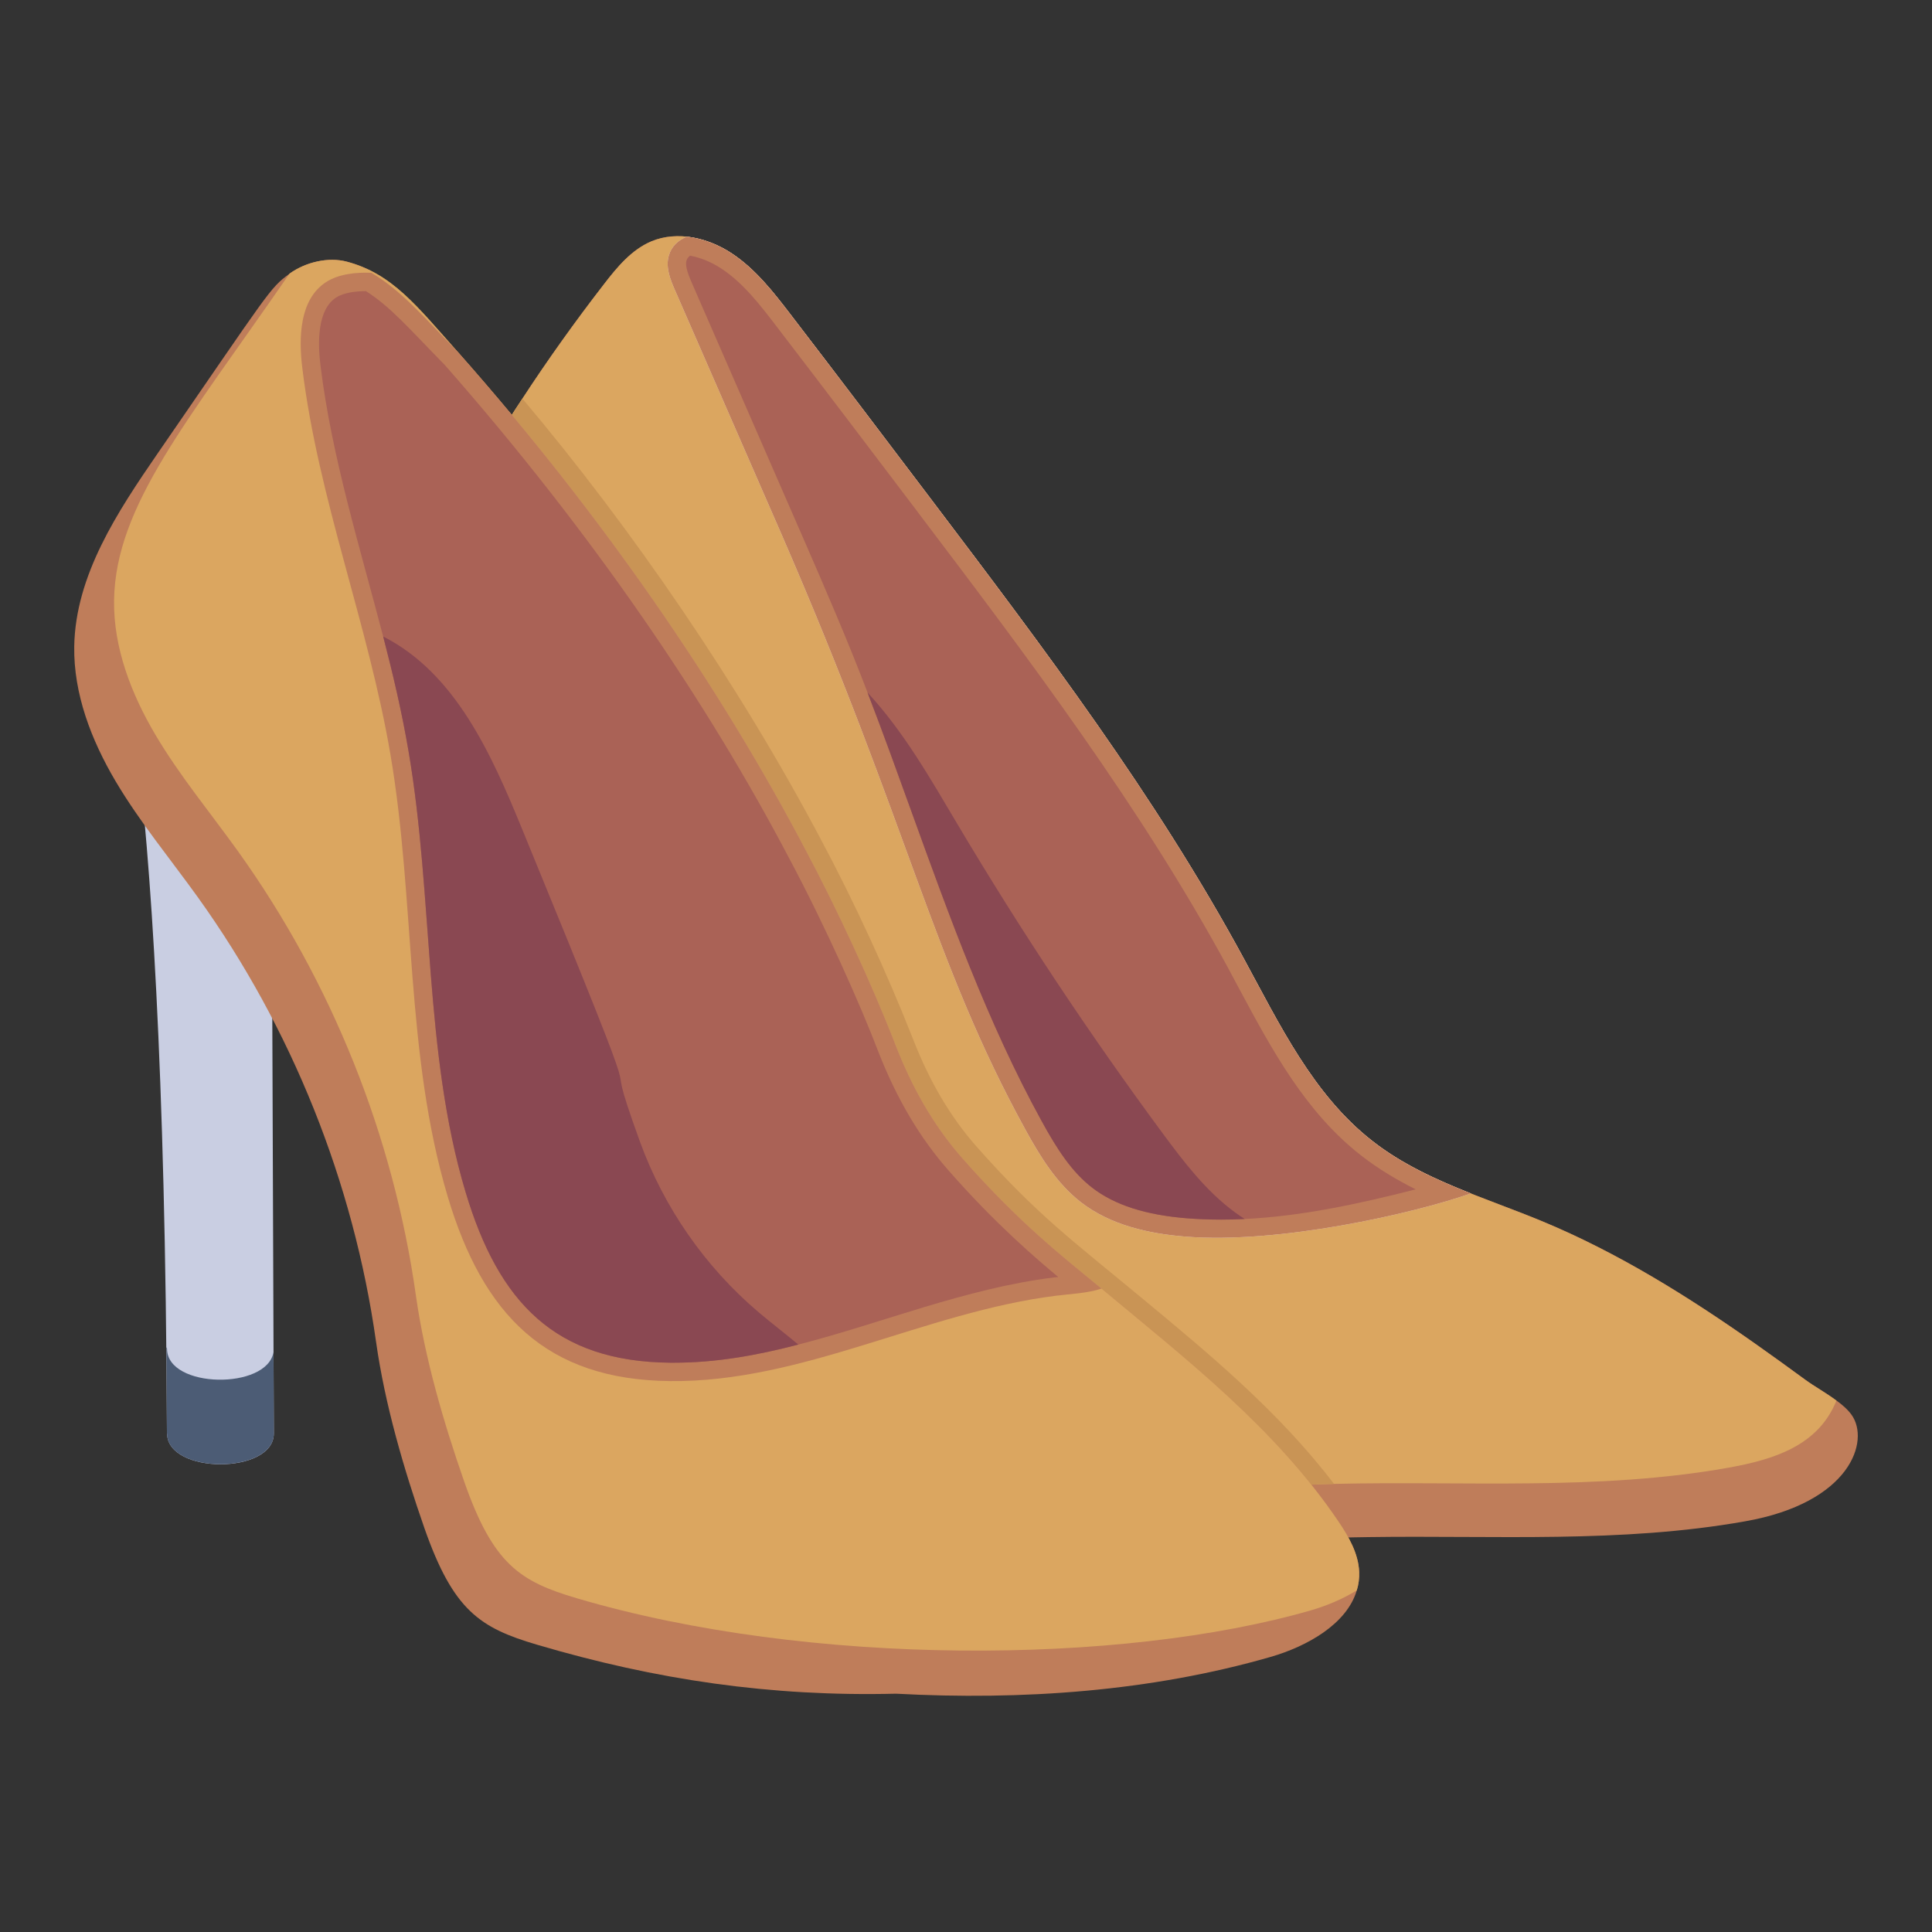 <svg xmlns="http://www.w3.org/2000/svg" id="Layer_1" height="512" viewBox="0 0 52 52" width="512"><rect x="0" y="0" width="52" height="52" fill="#333333" stroke="none"/><g id="_x33_8"><path d="m7.37 38.584c0 1.103-2.864 1.103-2.873 0h-.004v-.043c-.082-19.717-1.605-22.412-1.605-22.412l4.406 1.678z" fill="#c9cee2"></path><path d="m46.961 40.948c-3.331.591-6.734.374-10.119.423-.544.007-1.089.022-1.631.049-1.638.079-3.346.252-4.863-.374-1.166-.478-2.096-1.383-2.947-2.314-6.823-7.474-9.968-17.476-14.182-26.677.037-.062.074-.121.114-.183.238-.384.478-.767.728-1.143.688-1.054 1.423-2.081 2.195-3.079.354-.46.742-.93 1.279-1.156.7-.292 1.532-.092 2.165.329.634.421 1.111 1.032 1.574 1.636 1.284 1.673 2.556 3.353 3.828 5.034 2.994 3.957 6.001 7.934 8.369 12.297.963 1.774 1.868 3.672 3.46 4.915 1.336 1.047 3.019 1.517 4.586 2.168 2.037.846 3.915 2.019 5.714 3.284.458.322.911.651 1.364.982.233.171.559.351.834.557.163.119.307.245.406.384.499.695-.018 2.368-2.873 2.868z" fill="#bf7d5a"></path><path d="m49.428 37.697c-.487 1.208-1.665 1.585-2.923 1.809-3.487.619-7.055.351-10.602.433-.384.007-.765.02-1.146.04-1.638.079-3.346.25-4.865-.374-1.163-.48-2.096-1.383-2.945-2.314-6.513-7.137-9.674-16.573-13.616-25.417.238-.384.478-.767.728-1.143.688-1.054 1.423-2.081 2.195-3.079.354-.46.742-.93 1.279-1.156.7-.292 1.532-.092 2.165.329.634.421 1.111 1.032 1.574 1.636 1.284 1.673 2.556 3.353 3.828 5.034 2.994 3.957 6.001 7.934 8.369 12.297.963 1.774 1.868 3.672 3.46 4.915 1.336 1.047 3.019 1.517 4.586 2.168 2.037.846 3.915 2.019 5.714 3.284.458.322.911.651 1.364.982.233.171.559.351.834.557z" fill="#dba660"></path><path d="m39.589 32.121c-1.563.549-5.17 1.364-7.676 1.163-.997-.079-2.022-.309-2.816-.923-.656-.507-1.101-1.232-1.5-1.96-2.485-4.524-3.117-8.099-6.563-16.021-.953-2.183-1.906-4.365-2.858-6.548-.134-.304-.27-.641-.173-.958.074-.25.252-.408.483-.505.428.047.854.215 1.215.455.634.421 1.111 1.032 1.574 1.636 1.284 1.673 2.556 3.353 3.828 5.034 2.994 3.957 6.004 7.934 8.369 12.297.965 1.774 1.868 3.672 3.46 4.915.794.624 1.712 1.042 2.658 1.416z" fill="#fbe7d7"></path><path d="m39.589 32.121c-1.563.549-5.17 1.364-7.676 1.163-.997-.079-2.022-.309-2.816-.923-.656-.507-1.101-1.232-1.5-1.96-2.485-4.524-3.117-8.099-6.563-16.021-.953-2.183-1.906-4.365-2.858-6.548-.134-.304-.27-.641-.173-.958.074-.25.252-.408.483-.505.428.047.854.215 1.215.455.634.421 1.111 1.032 1.574 1.636 1.284 1.673 2.556 3.353 3.828 5.034 2.994 3.957 6.004 7.934 8.369 12.297.965 1.774 1.868 3.672 3.46 4.915.794.624 1.712 1.042 2.658 1.416z" fill="#bf7d5a"></path><path d="m38.102 32.012c-1.557.398-3.086.725-4.6.797-.21.012-.421.017-.631.017-.312 0-.621-.012-.918-.035-1.119-.089-1.953-.359-2.554-.822-.547-.423-.943-1.027-1.369-1.807-1.443-2.628-2.487-5.521-3.497-8.317-.381-1.054-.77-2.136-1.183-3.205-.528-1.386-1.134-2.786-1.784-4.276l-2.937-6.731c-.079-.183-.2-.458-.153-.616.012-.042.035-.089.097-.136.29.054.589.178.854.356.584.386 1.047.99 1.455 1.524 1.274 1.661 2.559 3.356 3.801 4.996l.025.035c2.942 3.885 5.981 7.904 8.33 12.232.106.196.21.391.314.587.874 1.628 1.777 3.314 3.276 4.484.468.366.968.663 1.475.916z" fill="#aa6256"></path><path d="m33.501 32.809c-.21.012-.421.017-.631.017-.312 0-.621-.012-.918-.035-1.119-.089-1.953-.359-2.554-.822-.547-.423-.943-1.027-1.369-1.807-1.443-2.628-2.487-5.521-3.497-8.317-.381-1.054-.77-2.136-1.183-3.205.965 1.039 1.683 2.299 2.41 3.524 1.708 2.876 3.559 5.665 5.546 8.355.567.767 1.156 1.537 1.923 2.103.089.064.178.129.272.186z" fill="#8a4852"></path><path d="m7.37 38.584c0 1.099-2.863 1.103-2.874 0h-.003v-.043c-.003-.778-.009-1.532-.015-2.258.006-.006.012-.012.015-.018 0 0 0 .043.003.043.011 1.071 2.694 1.104 2.865.085z" fill="#4c5c75"></path><g><path d="m32.701 41.312c.359-.249.792-.397 1.208-.524.068-.021.137-.041.205-.063.011-.005.024-.012.039-.019.28-.289.376-.606.744-.646.239-.149 1.022-.103 1.007-.122-1.495-1.96-3.395-3.531-5.241-5.058-1.81-1.502-2.758-2.188-4.38-4.021-.703-.797-1.265-1.75-1.717-2.913-.697-1.773-1.593-3.706-2.447-5.306-2.223-4.214-5.15-8.464-8.038-11.886-.007-.007-.015-.017-.02-.025-.25.376-.49.76-.728 1.143-.04.062-.077.121-.114.183 4.214 9.201 7.36 19.204 14.182 26.677.851.93 1.782 1.836 2.947 2.314.682.281 1.403.398 2.138.438.068-.062.139-.121.214-.173z" fill="#c99455"></path></g><g><path d="m36.582 42.304c.007.176-.015.342-.064.5-.267.911-1.344 1.51-2.319 1.792-3.222.928-6.679 1.173-10.082.99-3.37.082-6.454-.371-9.664-1.319-1.536-.453-2.251-.917-3.029-3.135-.559-1.604-1.064-3.331-1.302-5.014-.606-4.299-2.267-8.444-4.798-11.97-.745-1.037-1.566-2.027-2.217-3.128-.648-1.099-1.128-2.341-1.109-3.62.032-1.92 1.166-3.628 2.254-5.209 3.011-4.366 3.003-4.433 3.534-4.818.005-.007.012-.01.017-.015.426-.302 1.029-.448 1.534-.314 1.221.325 1.878 1.186 2.992 2.44l.002.002c3.902 4.412 7.038 8.994 9.347 13.386.823 1.541 1.786 3.606 2.423 5.254.44 1.128 1.007 2.153 1.809 3.061 1.55 1.76 2.727 2.661 3.648 3.425.03.022.059.047.087.072h.002c2.311 1.925 4.687 3.766 6.377 6.268.277.408.537.861.557 1.354z" fill="#bf7d5a"></path><path d="m36.582 42.304c.007.176-.015.342-.064.5-.386.24-.827.421-1.247.542-5.092 1.466-13.483 1.52-19.746-.329-1.536-.453-2.251-.917-3.029-3.135-.559-1.604-1.064-3.331-1.302-5.014-.606-4.299-2.267-8.444-4.798-11.97-.745-1.037-1.566-2.027-2.217-3.128-.648-1.099-1.128-2.341-1.109-3.62.043-2.545 1.969-4.796 4.717-8.778.005-.007.012-.01.017-.015.426-.302 1.029-.448 1.534-.314 1.221.325 1.878 1.186 2.992 2.44l.002.002c3.902 4.412 7.038 8.994 9.347 13.386.823 1.541 1.786 3.606 2.423 5.254.44 1.128 1.007 2.153 1.809 3.061 1.55 1.76 2.727 2.661 3.648 3.425.03.022.059.047.087.072h.002c2.311 1.925 4.687 3.766 6.377 6.268.277.408.537.861.557 1.354z" fill="#dba660"></path><path d="m29.646 34.682c-.356.124-.849.146-1.227.193-3.531.443-6.83 2.339-10.389 2.297-3.327-.034-5.026-1.779-5.976-4.954-1.151-3.846-.871-7.964-1.547-11.921-.596-3.499-1.935-6.85-2.368-10.374-.106-.844-.077-1.868.638-2.331.341-.221.815-.267 1.218-.25.799.47 1.41 1.188 2.336 2.141l.002.002c3.902 4.412 7.038 8.994 9.347 13.386.823 1.541 1.786 3.606 2.423 5.254.44 1.128 1.007 2.153 1.809 3.061 1.55 1.76 2.727 2.661 3.648 3.425.03.022.059.047.087.072z" fill="#bf7d5a"></path><path d="m28.485 34.371c-.042.002-.087.007-.129.012-2.395.303-4.597 1.223-6.87 1.807-1.109.29-2.21.488-3.341.488h-.111c-3.079-.03-4.61-1.603-5.506-4.6-1.124-3.754-.857-7.905-1.534-11.864-.176-1.037-.418-2.066-.681-3.081-.628-2.415-1.386-4.844-1.683-7.268-.087-.671-.082-1.534.416-1.856.214-.14.549-.173.804-.173.665.424 1.124.969 2.126 1.992 3.945 4.488 7.053 9.053 9.265 13.274.97 1.815 1.941 3.997 2.398 5.202.5 1.277 1.121 2.326 1.901 3.21 1.273 1.451 2.379 2.386 2.945 2.858z" fill="#aa6256"></path><path d="m21.487 36.189c-1.109.29-2.21.488-3.341.488h-.111c-3.079-.03-4.61-1.603-5.506-4.6-1.124-3.754-.857-7.905-1.534-11.864-.176-1.037-.418-2.066-.681-3.081 1.938.982 2.91 3.158 3.734 5.17 3.994 9.724 1.882 4.858 3.18 8.436.643 1.762 1.747 3.353 3.175 4.568.351.299.728.584 1.084.883z" fill="#8a4852"></path></g></g></svg>